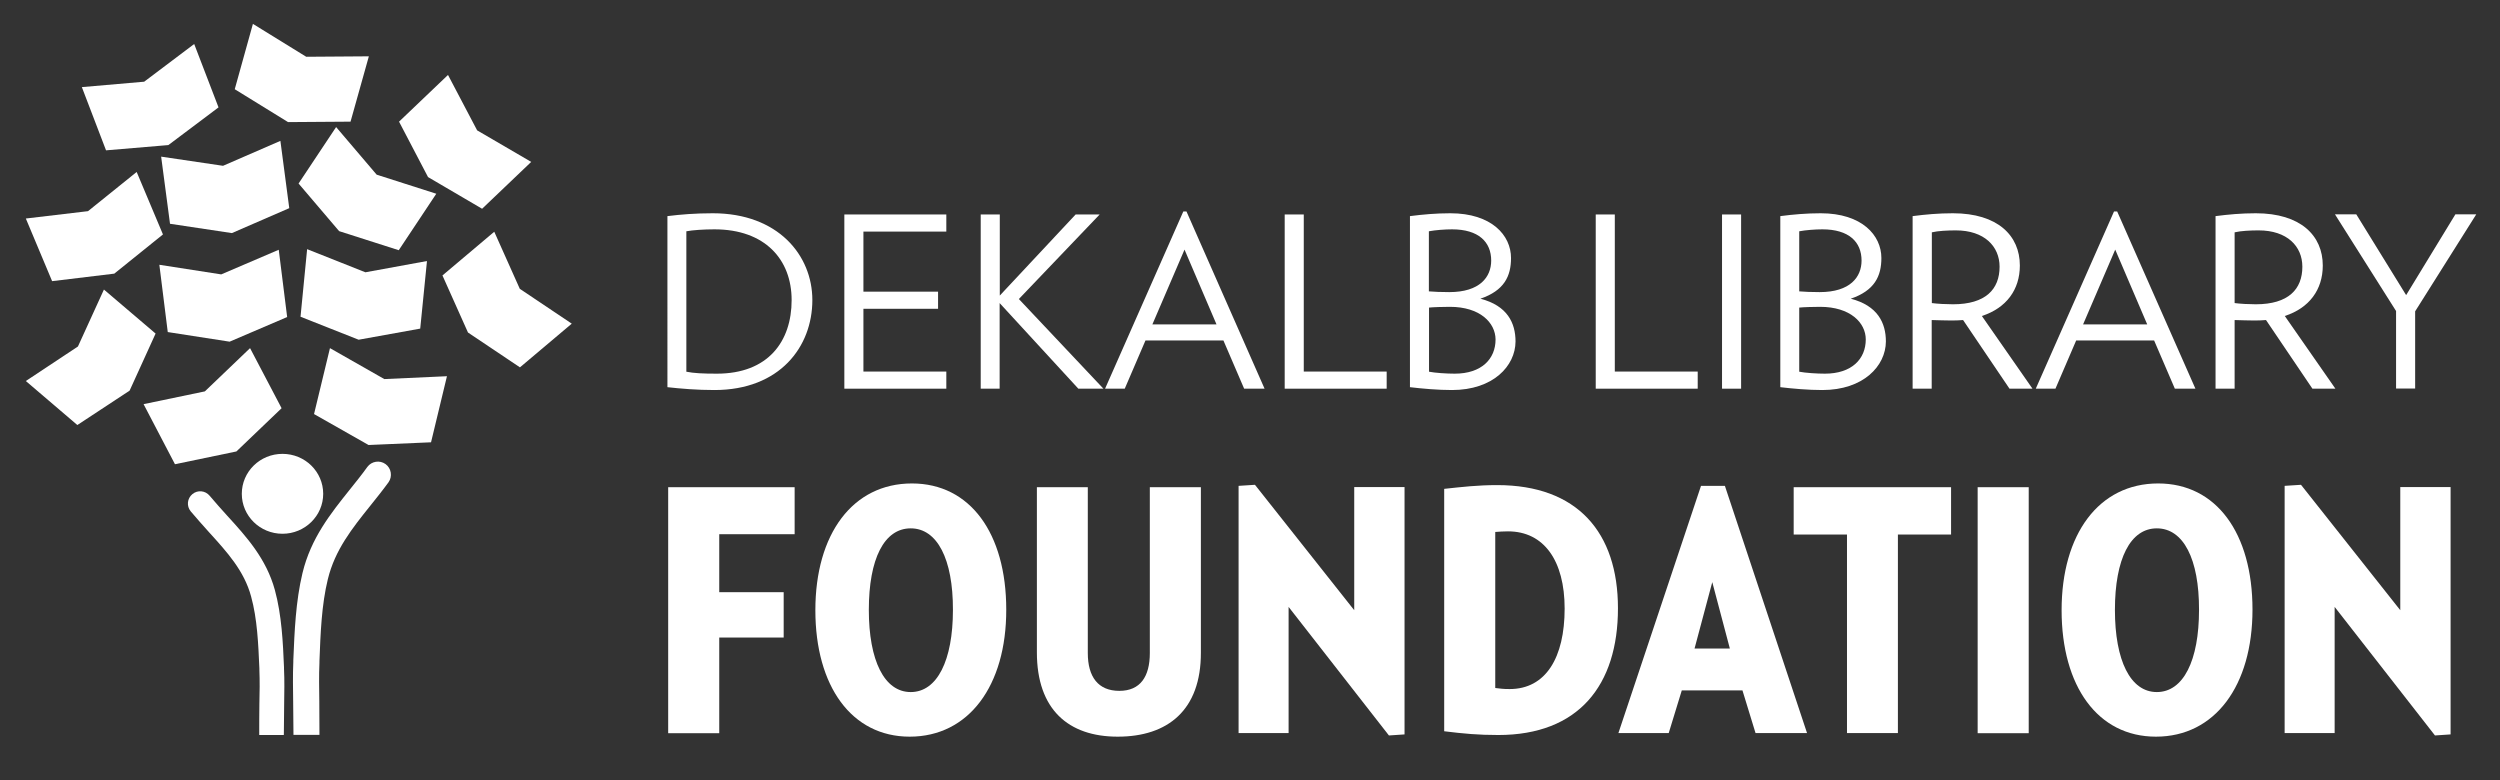 <?xml version="1.0" encoding="utf-8"?>
<!-- Generator: Adobe Illustrator 26.0.3, SVG Export Plug-In . SVG Version: 6.00 Build 0)  -->
<svg version="1.1" id="Layer_1" xmlns="http://www.w3.org/2000/svg" xmlns:xlink="http://www.w3.org/1999/xlink" x="0px" y="0px"
	 viewBox="0 0 166.46 51.96" style="enable-background:new 0 0 166.46 51.96;" xml:space="preserve">
<rect x="0" y="0" width="166.46" height="51.96" fill="#333333" stroke="none"/>
<style type="text/css">
	.st0{fill:#FFFFFF;}
</style>
<g>
	<g>
		<path class="st0" d="M47.57,25.97c-1.17,0-2.23-0.09-3.13-0.19V14.39c0.89-0.11,1.85-0.19,3.02-0.19c4.35,0,6.63,2.8,6.63,5.78
			C54.09,23.09,51.92,25.97,47.57,25.97z M47.57,15.27c-0.7,0-1.46,0.05-1.87,0.13v9.35c0.49,0.1,1.11,0.13,2.03,0.13
			c3.42,0,4.98-2.15,4.98-4.9C52.71,17.28,50.94,15.27,47.57,15.27z"/>
		<path class="st0" d="M56.22,25.88v-11.6h6.79v1.14h-5.52v4h4.97v1.14h-4.97v4.18h5.52v1.14H56.22z"/>
		<path class="st0" d="M71.8,25.88l-5.24-5.7v5.7H65.3v-11.6h1.27v5.4l5.05-5.4h1.6l-5.38,5.63l5.63,5.97H71.8z"/>
		<path class="st0" d="M82.84,25.88l-1.38-3.21h-5.19l-1.38,3.21h-1.31l5.21-11.8H79l5.2,11.8H82.84z M78.87,16.62l-2.14,4.98h4.27
			L78.87,16.62z"/>
		<path class="st0" d="M85.54,25.88v-11.6h1.27v10.46h5.52v1.14H85.54z"/>
		<path class="st0" d="M96.68,25.97c-0.95,0-1.95-0.09-2.8-0.19V14.39c0.86-0.11,1.74-0.19,2.69-0.19c2.75,0,4.04,1.47,4.04,2.98
			c0,1.22-0.46,2.17-2.04,2.71c1.79,0.46,2.34,1.61,2.34,2.85C100.9,24.37,99.42,25.97,96.68,25.97z M96.68,15.27
			c-0.47,0-1.12,0.05-1.54,0.13v4c0.29,0.03,0.87,0.05,1.36,0.05c2.04,0,2.79-1.01,2.79-2.1C99.29,16.11,98.45,15.27,96.68,15.27z
			 M96.54,20.43c-0.41,0-1.12,0.02-1.39,0.05v4.27c0.41,0.08,1.17,0.13,1.71,0.13c1.79,0,2.72-0.98,2.72-2.28
			C99.57,21.49,98.55,20.43,96.54,20.43z"/>
		<path class="st0" d="M106.25,25.88v-11.6h1.27v10.46h5.52v1.14H106.25z"/>
		<path class="st0" d="M114.66,25.88v-11.6h1.27v11.6H114.66z"/>
		<path class="st0" d="M121.34,25.97c-0.95,0-1.95-0.09-2.8-0.19V14.39c0.85-0.11,1.74-0.19,2.69-0.19c2.75,0,4.04,1.47,4.04,2.98
			c0,1.22-0.46,2.17-2.04,2.71c1.79,0.46,2.34,1.61,2.34,2.85C125.56,24.37,124.07,25.97,121.34,25.97z M121.34,15.27
			c-0.47,0-1.12,0.05-1.54,0.13v4c0.29,0.03,0.87,0.05,1.36,0.05c2.04,0,2.79-1.01,2.79-2.1C123.95,16.11,123.11,15.27,121.34,15.27
			z M121.19,20.43c-0.41,0-1.12,0.02-1.39,0.05v4.27c0.41,0.08,1.17,0.13,1.71,0.13c1.79,0,2.72-0.98,2.72-2.28
			C124.23,21.49,123.2,20.43,121.19,20.43z"/>
		<path class="st0" d="M133.8,25.88l-3.09-4.57c-0.25,0.02-0.51,0.03-0.78,0.03c-0.38,0-0.93-0.02-1.31-0.03v4.57h-1.27V14.39
			c0.86-0.11,1.71-0.19,2.68-0.19c2.99,0,4.46,1.49,4.46,3.48c0,1.61-0.9,2.83-2.53,3.36l3.37,4.84H133.8z M130.23,15.34
			c-0.54,0-1.19,0.03-1.6,0.13v4.71c0.38,0.05,0.96,0.08,1.41,0.08c2.17,0,3.1-1,3.1-2.5C133.14,16.4,132.12,15.34,130.23,15.34z"/>
		<path class="st0" d="M144.81,25.88l-1.38-3.21h-5.19l-1.38,3.21h-1.31l5.21-11.8h0.21l5.21,11.8H144.81z M140.84,16.62l-2.14,4.98
			h4.27L140.84,16.62z"/>
		<path class="st0" d="M153.97,25.88l-3.09-4.57c-0.25,0.02-0.51,0.03-0.78,0.03c-0.38,0-0.93-0.02-1.31-0.03v4.57h-1.27V14.39
			c0.86-0.11,1.71-0.19,2.68-0.19c2.99,0,4.46,1.49,4.46,3.48c0,1.61-0.9,2.83-2.53,3.36l3.37,4.84H153.97z M150.39,15.34
			c-0.54,0-1.19,0.03-1.6,0.13v4.71c0.38,0.05,0.96,0.08,1.41,0.08c2.17,0,3.1-1,3.1-2.5C153.3,16.4,152.29,15.34,150.39,15.34z"/>
		<path class="st0" d="M160.81,20.73v5.14h-1.27v-5.16l-4.07-6.44h1.42l3.32,5.38l3.28-5.38h1.39L160.81,20.73z"/>
		<path class="st0" d="M47.89,35.56v3.87h4.29v3.02h-4.29v6.37h-3.4V32.44h8.42v3.13H47.89z"/>
		<path class="st0" d="M60.57,49.05c-3.86,0-6.28-3.35-6.28-8.42c0-5.07,2.48-8.44,6.43-8.44c3.87,0,6.28,3.31,6.28,8.4
			C67.01,45.66,64.5,49.05,60.57,49.05z M60.64,35.18c-1.77,0-2.79,2.03-2.79,5.43c0,3.37,1.03,5.47,2.79,5.47
			c1.76,0,2.81-2.1,2.81-5.47C63.46,37.22,62.4,35.18,60.64,35.18z"/>
		<path class="st0" d="M74.42,49.05c-3.28,0-5.38-1.81-5.38-5.61V32.44h3.39v11.04c0,1.59,0.69,2.52,2.1,2.52
			c1.39,0,2.03-0.94,2.03-2.52V32.44h3.4v11.01C79.97,47.29,77.75,49.05,74.42,49.05z"/>
		<path class="st0" d="M92.48,48.97l-6.68-8.56v8.4h-3.33V32.35l1.09-0.07l6.61,8.35v-8.2h3.35V48.9L92.48,48.97z"/>
		<path class="st0" d="M99.76,48.94c-1.34,0-2.3-0.09-3.6-0.25V32.55c1.21-0.13,2.23-0.25,3.53-0.25c5.34,0,8.04,3.15,8.04,8.2
			C107.73,45.64,105.1,48.94,99.76,48.94z M100.41,35.38c-0.34,0-0.54,0.02-0.85,0.04v10.39c0.34,0.04,0.51,0.07,0.96,0.07
			c2.41,0,3.66-2.1,3.66-5.36C104.18,37.33,102.8,35.38,100.41,35.38z"/>
		<path class="st0" d="M116.89,48.81l-0.87-2.84h-4.04l-0.87,2.84h-3.35l5.5-16.46h1.59l5.47,16.46H116.89z M114.01,38.76
			l-1.18,4.42h2.35L114.01,38.76z"/>
		<path class="st0" d="M126.37,35.59v13.22h-3.39V35.59h-3.55v-3.15h10.48v3.15H126.37z"/>
		<path class="st0" d="M131.68,48.81V32.44h3.4v16.38H131.68z"/>
		<path class="st0" d="M143.55,49.05c-3.87,0-6.28-3.35-6.28-8.42c0-5.07,2.48-8.44,6.43-8.44c3.87,0,6.28,3.31,6.28,8.4
			C149.98,45.66,147.48,49.05,143.55,49.05z M143.61,35.18c-1.76,0-2.79,2.03-2.79,5.43c0,3.37,1.03,5.47,2.79,5.47
			c1.77,0,2.81-2.1,2.81-5.47C146.43,37.22,145.38,35.18,143.61,35.18z"/>
		<path class="st0" d="M162.13,48.97l-6.68-8.56v8.4h-3.33V32.35l1.09-0.07l6.61,8.35v-8.2h3.35V48.9L162.13,48.97z"/>
	</g>
</g>
<g>
	<path class="st0" d="M16.1,32.88c0,1.47,1.21,2.66,2.71,2.66c1.49,0,2.71-1.19,2.71-2.66c0-1.47-1.21-2.66-2.71-2.66
		C17.31,30.22,16.1,31.41,16.1,32.88z"/>
	<polygon class="st0" points="11.32,14.9 15.44,15.52 19.26,13.86 18.67,9.38 14.85,11.04 10.73,10.43 	"/>
	<polygon class="st0" points="18.75,27.18 16.65,23.18 13.64,26.06 9.56,26.91 11.65,30.91 15.74,30.06 	"/>
	<polygon class="st0" points="21.97,23.18 20.91,27.57 24.54,29.63 28.7,29.45 29.76,25.05 25.59,25.24 	"/>
	<polygon class="st0" points="6.92,19.28 5.19,23.07 1.72,25.37 5.15,28.3 8.63,26.01 10.36,22.21 	"/>
	<polygon class="st0" points="23.34,8.1 24.56,3.75 20.39,3.78 16.84,1.59 15.63,5.94 19.18,8.13 	"/>
	<polygon class="st0" points="32.1,13.9 35.37,10.78 31.77,8.68 29.83,4.99 26.57,8.1 28.5,11.79 	"/>
	<polygon class="st0" points="14.73,18.27 10.61,17.63 11.17,22.11 15.29,22.75 19.12,21.11 18.56,16.63 	"/>
	<polygon class="st0" points="7.61,18.22 10.85,15.61 9.1,11.45 5.86,14.06 1.72,14.55 3.47,18.72 	"/>
	<polygon class="st0" points="11.21,9.66 14.55,7.15 12.93,2.93 9.6,5.44 5.45,5.8 7.06,10.01 	"/>
	<polygon class="st0" points="19.88,12.22 22.58,15.39 26.55,16.66 29.05,12.9 25.08,11.63 22.38,8.46 	"/>
	<polygon class="st0" points="27.98,21.88 28.43,17.38 24.33,18.13 20.45,16.59 20.01,21.09 23.88,22.62 	"/>
	<polygon class="st0" points="34.61,19.23 32.91,15.43 29.46,18.34 31.16,22.14 34.62,24.46 38.07,21.55 	"/>
	<path class="st0" d="M18.9,48.91c0-0.38,0.01-1.65,0.02-2.02c0.01-0.77,0.03-1.57-0.01-2.38l0-0.08c-0.07-1.63-0.15-3.47-0.61-5.15
		c-0.57-2.08-1.89-3.54-3.17-4.94c-0.39-0.43-0.79-0.88-1.17-1.33c-0.29-0.35-0.8-0.4-1.15-0.11c-0.35,0.29-0.4,0.8-0.11,1.15
		c0.4,0.48,0.82,0.94,1.22,1.39c1.2,1.32,2.34,2.57,2.8,4.28c0.41,1.49,0.48,3.17,0.55,4.79l0,0.09c0.03,0.75,0.02,1.53,0,2.27
		c-0.01,0.38-0.01,1.65-0.01,2.04c0,0.01,0,0.02,0,0.03h1.63C18.9,48.93,18.9,48.92,18.9,48.91z"/>
	<path class="st0" d="M25.67,30.9c-0.39-0.28-0.93-0.19-1.21,0.19c-0.37,0.52-0.78,1.02-1.17,1.51c-1.27,1.59-2.59,3.23-3.15,5.56
		c-0.45,1.88-0.53,3.87-0.61,5.8l0,0.1c-0.04,0.9-0.02,1.81-0.01,2.68c0.01,0.42,0.01,1.74,0.02,2.17c0,0.01,0,0.01,0,0.02h1.73
		c0-0.01,0-0.02,0-0.03c0-0.44-0.01-1.77-0.01-2.2c-0.01-0.85-0.03-1.73,0.01-2.58l0-0.1c0.07-1.84,0.14-3.75,0.56-5.46
		c0.48-1.96,1.62-3.38,2.82-4.88c0.4-0.5,0.82-1.02,1.22-1.57C26.14,31.73,26.06,31.18,25.67,30.9z"/>
</g>
</svg>

